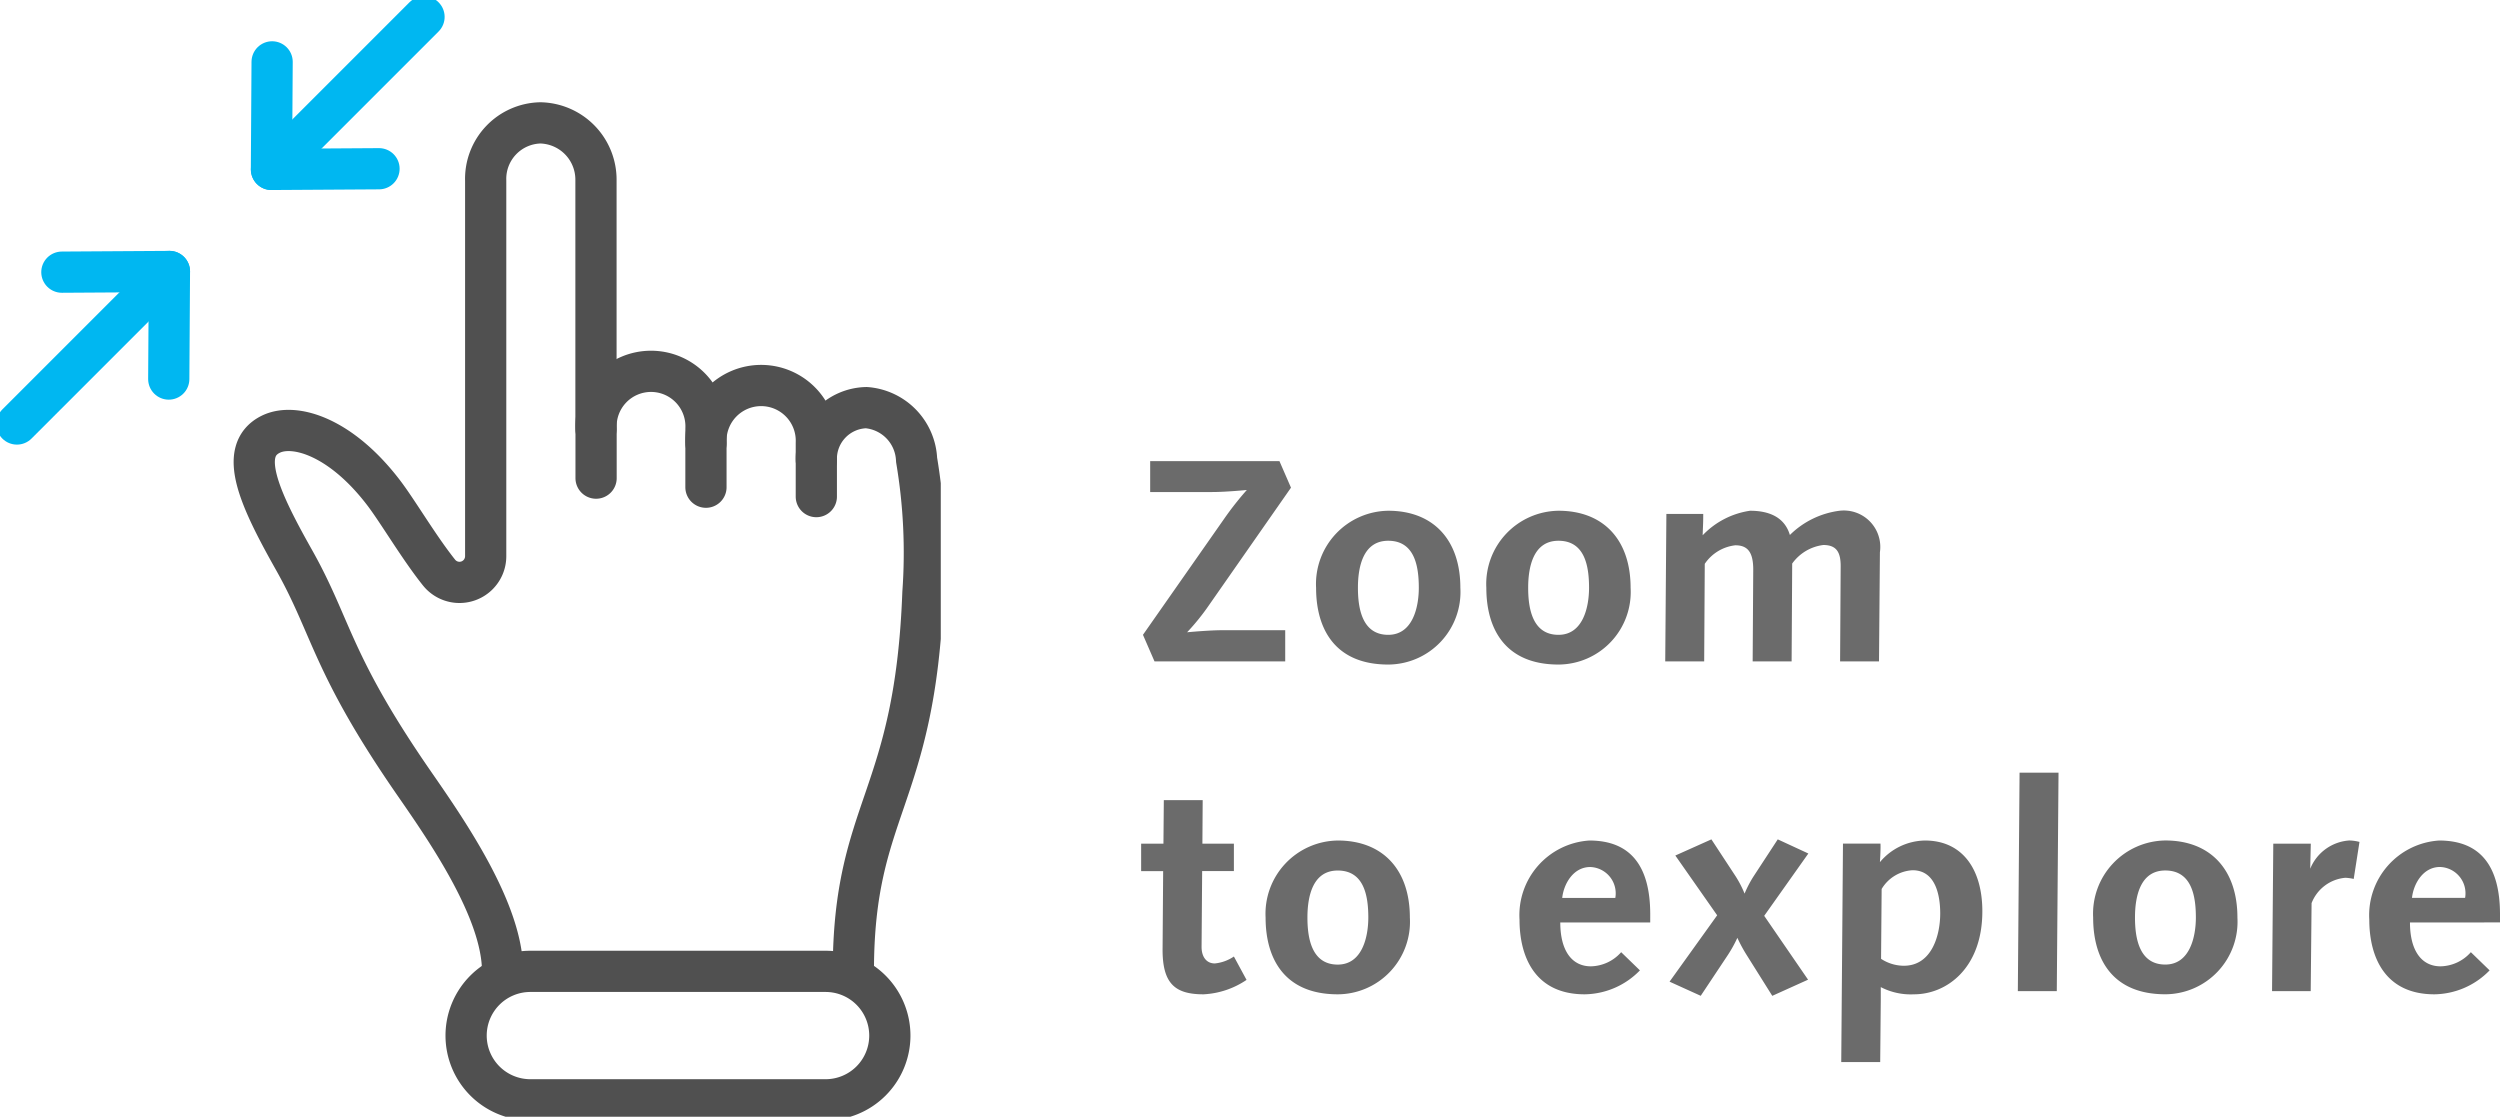 <svg xmlns="http://www.w3.org/2000/svg" xmlns:xlink="http://www.w3.org/1999/xlink" width="121.297" height="54.184" viewBox="0 0 121.297 54.184">
  <defs>
    <clipPath id="clip-path">
      <rect id="Rectangle_68" data-name="Rectangle 68" width="45.645" height="54.184" fill="none" stroke="#707070" stroke-width="2"/>
    </clipPath>
  </defs>
  <g id="Group_427" data-name="Group 427" transform="translate(-134.133 -789.911)">
    <g id="Group_385" data-name="Group 385" transform="translate(134.133 789.91)">
      <g id="Group_383" data-name="Group 383" transform="translate(0 0)" clip-path="url(#clip-path)">
        <path id="Path_1797" data-name="Path 1797" d="M319.856,199.469v-.694a2.669,2.669,0,1,0-5.332.006v2.383" transform="translate(-285.603 -177.965)" fill="none" stroke="#505050" stroke-linecap="round" stroke-linejoin="round" stroke-width="2"/>
        <path id="Path_1798" data-name="Path 1798" d="M377.872,207.08v-.821a2.68,2.68,0,1,0-5.355.006V208.4" transform="translate(-338.265 -184.761)" fill="none" stroke="#505050" stroke-linecap="round" stroke-linejoin="round" stroke-width="2"/>
        <path id="Path_1799" data-name="Path 1799" d="M432.555,242.465c0-7.962,3-8.289,3.375-18.363a27.132,27.132,0,0,0-.307-6.454,2.648,2.648,0,0,0-2.436-2.533,2.485,2.485,0,0,0-2.429,2.539v1.777" transform="translate(-391.151 -195.336)" fill="none" stroke="#505050" stroke-linecap="round" stroke-linejoin="round" stroke-width="2"/>
        <path id="Rectangle_67" data-name="Rectangle 67" d="M3.116,0H17.443a3.116,3.116,0,0,1,3.116,3.116v0a3.117,3.117,0,0,1-3.117,3.117H3.117A3.117,3.117,0,0,1,0,3.116v0A3.116,3.116,0,0,1,3.116,0Z" transform="translate(22.615 47.13)" fill="none" stroke="#505050" stroke-linecap="round" stroke-linejoin="round" stroke-width="2"/>
        <path id="Path_1800" data-name="Path 1800" d="M146.21,106.023c0-2.927-2.689-6.807-4.264-9.08-4.068-5.87-4-7.595-5.867-10.9-1.648-2.926-2.744-5.276-1.117-6.079,1.134-.56,3.39.106,5.477,2.841.693.909,1.712,2.65,2.689,3.872a1.271,1.271,0,0,0,2.262-.8V67.652a2.716,2.716,0,0,1,2.651-2.795,2.756,2.756,0,0,1,2.7,2.789V79.709" transform="translate(-121.825 -58.894)" fill="none" stroke="#505050" stroke-linecap="round" stroke-linejoin="round" stroke-width="2"/>
        <line id="Line_7" data-name="Line 7" x1="7.4" y2="7.4" transform="translate(13.173 0.821)" fill="none" stroke="#00b7f1" stroke-linecap="round" stroke-linejoin="round" stroke-width="2"/>
        <path id="Path_1801" data-name="Path 1801" d="M143.3,32.655l-.033,5.218,5.219-.033" transform="translate(-130.097 -29.652)" fill="none" stroke="#00b7f1" stroke-linecap="round" stroke-linejoin="round" stroke-width="2"/>
        <line id="Line_8" data-name="Line 8" y1="7.4" x2="7.4" transform="translate(0.821 13.173)" fill="none" stroke="#00b7f1" stroke-linecap="round" stroke-linejoin="round" stroke-width="2"/>
        <path id="Path_1802" data-name="Path 1802" d="M37.84,148.489l.033-5.219-5.219.033" transform="translate(-29.652 -130.097)" fill="none" stroke="#00b7f1" stroke-linecap="round" stroke-linejoin="round" stroke-width="2"/>
      </g>
    </g>
    <path id="Path_1804" data-name="Path 1804" d="M7.77-8.428,7.21-9.716H.938v1.5h3.01c.672,0,1.68-.1,1.68-.1A15,15,0,0,0,4.536-6.93L.588-1.288,1.148,0H7.49V-1.512H4.438c-.672,0-1.708.1-1.708.1A10.934,10.934,0,0,0,3.794-2.73ZM15.988-3.57c0-2.31-1.3-3.738-3.5-3.738a3.553,3.553,0,0,0-3.5,3.738c0,2.072.98,3.724,3.5,3.724A3.52,3.52,0,0,0,15.988-3.57Zm-2.016,0c0,.91-.28,2.282-1.484,2.282-1.288,0-1.47-1.33-1.47-2.282,0-1.022.252-2.282,1.47-2.282C13.762-5.852,13.972-4.634,13.972-3.57Zm10.276,0c0-2.31-1.3-3.738-3.5-3.738a3.553,3.553,0,0,0-3.5,3.738c0,2.072.98,3.724,3.5,3.724A3.52,3.52,0,0,0,24.248-3.57Zm-2.016,0c0,.91-.28,2.282-1.484,2.282-1.288,0-1.47-1.33-1.47-2.282,0-1.022.252-2.282,1.47-2.282C22.022-5.852,22.232-4.634,22.232-3.57ZM36.344-5.292a1.77,1.77,0,0,0-1.96-2.016,4.179,4.179,0,0,0-2.408,1.176c-.224-.756-.854-1.176-1.932-1.176a3.966,3.966,0,0,0-2.3,1.19c.014-.462.028-.546.028-1.036H25.984L25.928,0h1.89l.028-4.732a2.069,2.069,0,0,1,1.484-.9c.588,0,.868.322.868,1.176L30.17,0h1.89l.028-4.746a2.187,2.187,0,0,1,1.512-.9c.658,0,.84.378.84,1.022L34.412,0H36.3ZM5.614,15.454,5,14.32a2,2,0,0,1-.924.336c-.42,0-.644-.336-.644-.8l.028-3.682H5V8.846H3.472l.014-2.114H1.6L1.582,8.846H.5v1.33H1.568L1.54,13.942c-.014,1.708.616,2.212,1.988,2.212A4.072,4.072,0,0,0,5.614,15.454Zm7.924-3.024c0-2.31-1.3-3.738-3.5-3.738a3.553,3.553,0,0,0-3.5,3.738c0,2.072.98,3.724,3.5,3.724A3.52,3.52,0,0,0,13.538,12.43Zm-2.016,0c0,.91-.28,2.282-1.484,2.282-1.288,0-1.47-1.33-1.47-2.282,0-1.022.252-2.282,1.47-2.282C11.312,10.148,11.522,11.366,11.522,12.43Zm13.678.238V12.22c-.014-2.2-.882-3.528-2.954-3.528a3.629,3.629,0,0,0-3.388,3.836c0,1.834.77,3.626,3.164,3.626A3.8,3.8,0,0,0,24.7,14.992l-.91-.882a2.011,2.011,0,0,1-1.47.686c-.91,0-1.484-.742-1.484-2.128Zm-1.694-1.19H20.93c.07-.672.532-1.5,1.358-1.5A1.278,1.278,0,0,1,23.506,11.478Zm9.366-2.156-1.484-.686-1.19,1.82a5.382,5.382,0,0,0-.42.812,5.169,5.169,0,0,0-.434-.84L28.168,8.636l-1.75.784,2.03,2.9-2.31,3.22,1.512.686,1.33-2a6.455,6.455,0,0,0,.448-.812,7.276,7.276,0,0,0,.42.784l1.274,2.03,1.736-.784L30.73,12.346Zm8.442,2.8c0-2.016-.952-3.43-2.786-3.43a2.9,2.9,0,0,0-2.184,1.05s.042-.574.028-.9h-1.82l-.084,10.6h1.89l.028-3.038v-.6a3.159,3.159,0,0,0,1.61.35C39.592,16.154,41.314,14.88,41.314,12.122Zm-2.044.112c0,1.05-.406,2.534-1.764,2.534a2.026,2.026,0,0,1-1.106-.336l.028-3.388a1.864,1.864,0,0,1,1.5-.91C39.046,10.134,39.27,11.352,39.27,12.234ZM45.01,5.4H43.12L43.036,16h1.89Zm8.68,7.028c0-2.31-1.3-3.738-3.5-3.738a3.553,3.553,0,0,0-3.5,3.738c0,2.072.98,3.724,3.5,3.724A3.52,3.52,0,0,0,53.69,12.43Zm-2.016,0c0,.91-.28,2.282-1.484,2.282-1.288,0-1.47-1.33-1.47-2.282,0-1.022.252-2.282,1.47-2.282C51.464,10.148,51.674,11.366,51.674,12.43Zm7.938-3.668a2.082,2.082,0,0,0-.5-.07,2.206,2.206,0,0,0-1.89,1.372l.028-1.218h-1.82L55.37,16h1.876l.042-4.27A1.937,1.937,0,0,1,58.926,10.5a2.171,2.171,0,0,1,.406.056Zm6.818,3.906V12.22c-.014-2.2-.882-3.528-2.954-3.528a3.629,3.629,0,0,0-3.388,3.836c0,1.834.77,3.626,3.164,3.626a3.8,3.8,0,0,0,2.674-1.162l-.91-.882a2.011,2.011,0,0,1-1.47.686c-.91,0-1.484-.742-1.484-2.128Zm-1.694-1.19H62.16c.07-.672.532-1.5,1.358-1.5A1.278,1.278,0,0,1,64.736,11.478Z" transform="translate(189 822)" fill="#6b6b6b"/>
  </g>
</svg>
